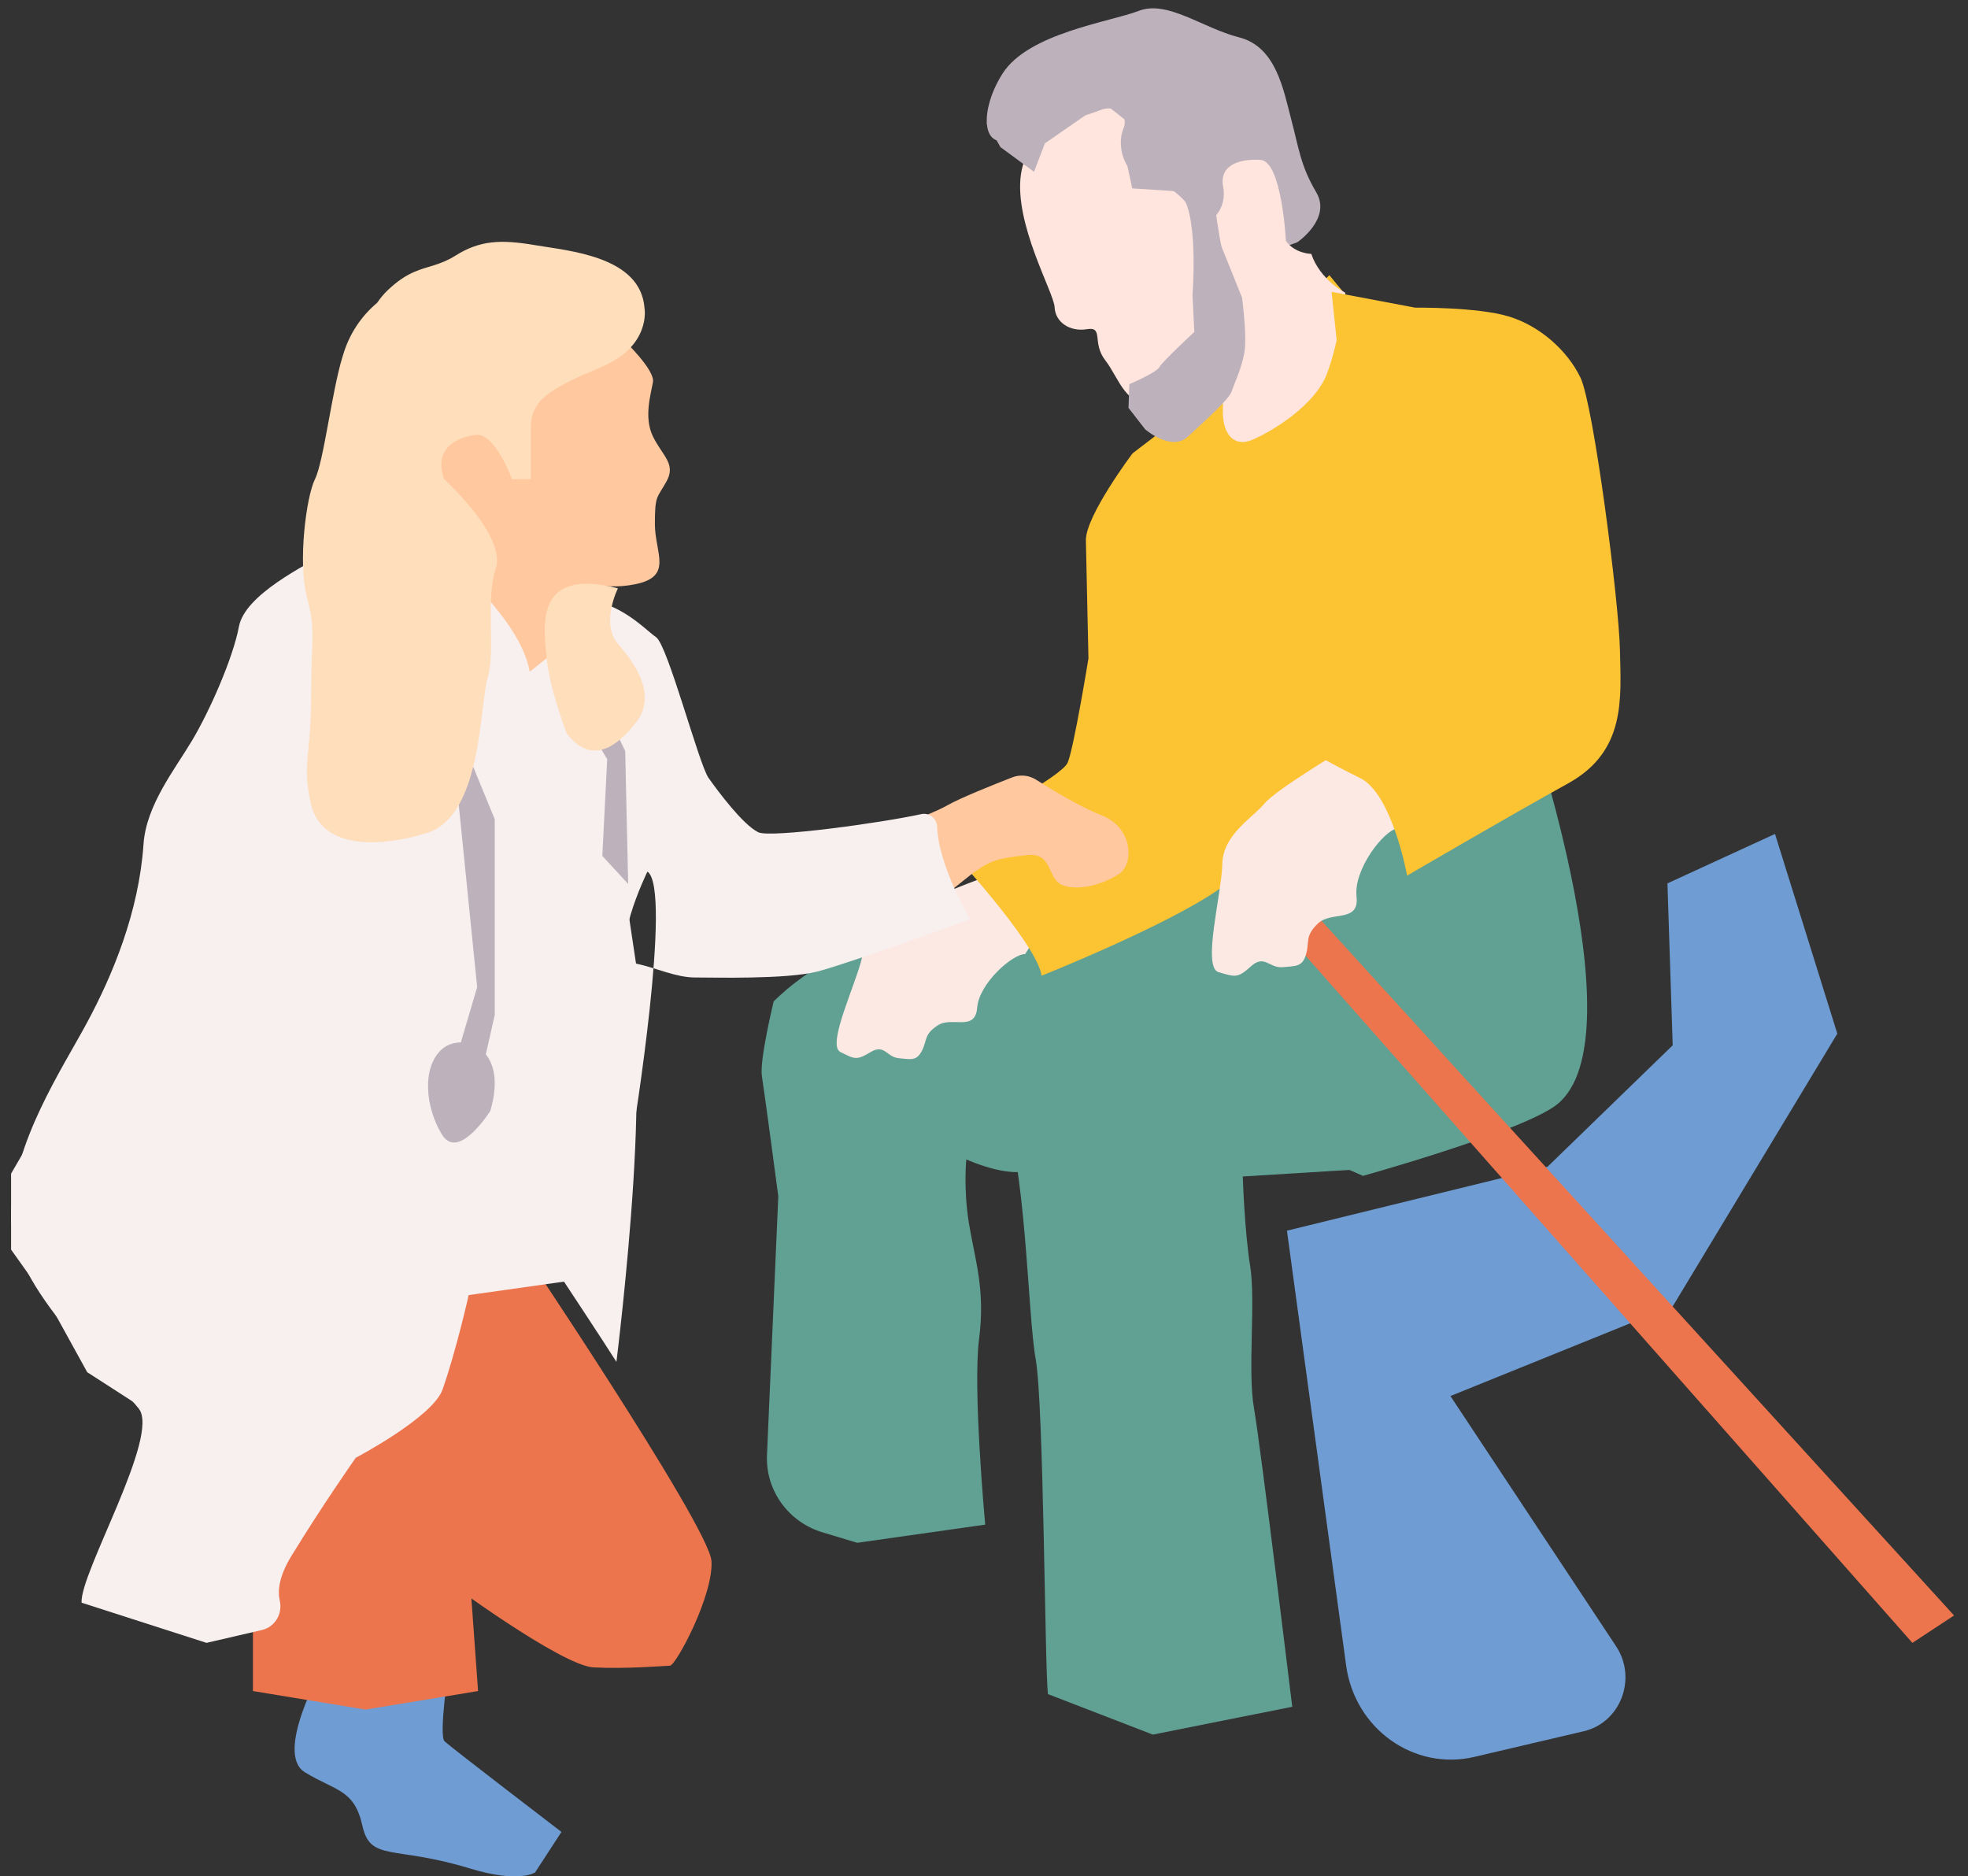 <?xml version="1.0" encoding="UTF-8"?>
<svg width="236px" height="225px" viewBox="0 0 236 225" version="1.1" xmlns="http://www.w3.org/2000/svg" xmlns:xlink="http://www.w3.org/1999/xlink">
    <rect x="0" y="0" width="236" height="225" fill="#333333" stroke="none"/>
    <title>B1435377-66A4-41D6-B7D7-72C27400A1DC@2x</title>
    <g id="Page-1" stroke="none" stroke-width="1" fill="none" fill-rule="evenodd">
        <g id="VBS_2020_HP2_XL-1600-fluid" transform="translate(-506, -2426)">
            <g id="Group-9" transform="translate(506, 2426)">
                <path d="M156.329,105 L146.59,105.784 C146.59,105.784 134.975,112.599 128.483,112.956 C121.991,113.313 107.158,112.058 101.912,114.056 C96.666,116.053 92.779,120.082 92.779,120.082 C92.779,120.082 91.057,127.144 91.367,129.053 C91.676,130.962 93.332,143.455 93.332,143.455 L91.976,174.485 C91.792,178.704 94.529,182.513 98.633,183.746 L102.8,185 L118.143,182.823 C118.143,182.823 116.633,166.526 117.41,160.563 C118.188,154.597 116.886,150.959 116.187,146.663 C115.523,142.577 115.877,139.029 115.877,139.029 C115.877,139.029 122.224,141.901 124.168,139.751 L143.263,125.211 L156.278,109.168 L156.329,105 Z" id="Fill-216" fill="#60A193"></path>
                <path d="M199.957,105.927 L200.588,125.345 L185.57,139.916 L154.329,147.574 L161.426,199.707 C162.46,207.308 169.564,212.37 176.811,210.671 L189.928,207.595 C194.338,206.561 196.351,201.263 193.799,197.408 L173.933,167.401 L200.613,156.609 L220.329,123.947 L212.856,100 L199.957,105.927 Z" id="Fill-218" fill="#6F9CD2"></path>
                <path d="M163.443,141 C163.443,141 182.74,135.628 186.732,132.424 C196.817,124.329 182.498,83.596 182.498,83.596 L154.491,81 L137.329,110.282 L142.675,131.858 L163.443,141 Z" id="Fill-220" fill="#60A193"></path>
                <path d="M143.41,110.798 C143.41,110.798 138.146,112.769 133.608,115.494 C129.07,118.219 123.013,121.652 123.013,121.652 C123.013,121.652 117.247,126.807 120.143,132.859 C123.038,138.913 123.215,157.562 124.194,162.94 C125.173,168.317 125.29,200.135 125.667,203.142 L138.243,208 L154.964,204.663 C154.964,204.663 151.157,173.271 150.376,168.861 C149.595,164.454 150.596,156.001 149.918,151.809 C149.24,147.617 149.032,141.074 149.032,141.074 L164.329,140.132 L152.061,108 L143.41,110.798 Z" id="Fill-222" fill="#60A193"></path>
                <path d="M118.563,105 C118.563,105 110.676,107.868 109.179,109.107 C107.682,110.349 104.059,111.576 103.4,114.699 C102.742,117.819 99.077,125.299 100.773,126.144 C102.469,126.988 102.68,127.198 104.388,126.166 C106.096,125.136 106.297,126.757 107.785,126.893 C109.272,127.031 109.91,127.244 110.556,125.998 C111.202,124.751 110.781,124.014 112.49,122.933 C114.198,121.853 116.95,123.746 117.182,120.83 C117.414,117.913 121.409,114.395 122.932,114.405 L125.329,110.67 L118.563,105 Z" id="Fill-224" fill="#FCE9E3"></path>
                <path d="M145.01,47.333 L135.82,54.356 C135.82,54.356 130.159,61.874 130.218,64.811 C130.279,67.749 130.525,78.956 130.525,78.956 C130.525,78.956 128.768,89.758 128.03,91.454 C127.292,93.149 117.024,98.523 117.024,98.523 L113.329,101.224 C113.329,101.224 124.313,112.967 124.906,117 C124.906,117 139.776,111.084 146.189,106.628 L155.198,103.736 C155.198,103.736 171.669,91.397 172.269,88.688 C172.869,85.978 177.729,67.244 177.303,66.366 C176.876,65.489 168.73,44.253 168.08,43.48 C167.43,42.707 159.416,33 159.416,33 L145.01,47.333 Z" id="Fill-226" fill="#FCC333"></path>
                <path d="M155.576,29.049 C155.576,29.049 159.72,26.231 157.84,23.054 C155.961,19.877 155.776,17.846 154.84,14.308 C153.905,10.77 153.037,5.615 148.602,4.483 C144.166,3.352 140.011,-0.026 136.55,1.306 C133.088,2.637 123.304,3.969 120.222,8.827 C117.142,13.687 117.731,19.262 122.657,15.892 C127.583,12.521 130.021,19.128 130.021,19.128 L141.956,34 L155.576,29.049 Z" id="Fill-228" fill="#BDB1BB"></path>
                <path d="M161.329,35.105 C161.329,35.105 158.314,33.595 157.246,30.444 C157.246,30.444 155.277,30.419 154.204,28.884 C154.204,28.884 153.732,19.314 151.143,19.169 C148.553,19.024 146.171,19.822 146.686,22.441 C147.201,25.061 145.018,27.325 143.911,26.262 C142.804,25.201 141.28,22.251 137.91,21.674 C134.539,21.099 133.941,17.236 134.702,15.466 C135.465,13.696 133.682,12.416 131.752,13.272 C129.821,14.129 123.275,14.977 122.429,20.913 C121.584,26.848 126.391,35.073 126.47,36.85 C126.55,38.628 128.279,39.811 130.34,39.474 C132.402,39.138 130.9,41.099 132.551,43.214 C134.204,45.33 135.144,49.315 138.662,48.013 C142.18,46.711 144.117,45.592 144.117,45.592 C144.117,45.592 146.815,45.949 146.648,48.872 C146.481,51.794 147.797,53.799 150.297,52.69 C152.797,51.58 157.669,48.571 159.106,44.862 C160.541,41.152 161.329,35.105 161.329,35.105" id="Fill-230" fill="#FFE5DD"></path>
                <path d="M135.428,46.069 C135.428,46.069 138.699,44.671 139.026,44.028 C139.352,43.386 143.222,39.802 143.222,39.802 L143.001,35.385 C143.001,35.385 143.869,24.595 141.211,22.947 C138.552,21.3 140.245,19 140.245,19 L145.598,24.049 C145.598,24.049 146.267,29.052 146.532,29.708 C146.797,30.363 148.948,35.686 148.948,35.686 C148.948,35.686 149.42,39.297 149.314,41.442 C149.208,43.586 147.953,46.088 147.682,46.968 C147.411,47.848 144.418,50.544 142.436,52.369 C140.454,54.193 137.327,51.482 137.327,51.482 L135.329,48.911 L135.428,46.069 Z" id="Fill-232" fill="#BDB1BB"></path>
                <path d="M103.382,100.724 C103.382,100.724 111.496,97.784 113.583,96.58 C115.061,95.725 119.127,94.097 121.371,93.22 C122.328,92.847 123.392,92.952 124.264,93.506 C126.135,94.696 129.569,96.783 132.139,97.784 C135.849,99.23 136.032,103.604 134.177,104.809 C132.322,106.014 129.43,106.879 127.458,106.156 C125.487,105.432 126.351,102.161 123.117,102.541 C119.416,102.976 118.612,103.077 115.365,105.727 C112.117,108.378 107.32,112 107.32,112 C107.32,112 102.797,104.809 103.382,100.724" id="Fill-234" fill="#FFC89E"></path>
                <polygon id="Fill-236" fill="#F8EFEF" points="63.538 75 70.816 79.155 76.329 115.935 70.174 123 62.253 119.245 60.968 94.324 57.329 81.011"></polygon>
                <path d="M74.828,40.805 C74.828,40.805 78.535,44.341 78.302,45.792 C78.07,47.243 77.163,50.037 78.314,52.364 C79.465,54.694 81.091,55.625 79.929,57.721 C78.767,59.816 78.535,59.35 78.535,62.841 C78.535,66.334 80.773,69.127 76.169,70.058 C71.565,70.99 69.706,68.895 68.08,71.456 C66.453,74.017 66.453,78.207 66.453,78.207 L62.967,81 L50.652,65.636 L48.329,53.53 L55.997,37 L74.828,40.805 Z" id="Fill-238" fill="#FFC89E"></path>
                <path d="M53.808,200 C53.808,200 52.586,208.117 53.316,208.81 C54.045,209.504 67.329,219.67 67.329,219.67 L64.169,224.524 C64.169,224.524 62.283,225.86 56.368,224.056 C47.141,221.241 44.421,223.287 43.449,218.896 C42.476,214.505 40.187,214.761 36.54,212.5 C32.894,210.239 38.644,200 38.644,200 L53.808,200 Z" id="Fill-240" fill="#6F9CD2"></path>
                <polygon id="Fill-242" fill="#EC754D" points="54.245 160 57.329 202.777 43.829 205 30.329 202.777 30.329 180.452 40.31 161.439"></polygon>
                <path d="M60.779,147 C60.779,147 85.092,183.036 85.321,187.202 C85.551,191.366 81.042,199.708 80.353,199.733 C79.665,199.758 75.076,200.146 71.175,199.94 C67.274,199.733 53.254,189.33 53.254,189.33 L44.329,168.288 L47.313,149.545 L57.339,147 L60.779,147 Z" id="Fill-244" fill="#EC754D"></path>
                <path d="M46.854,61 C46.854,61 43.362,64.088 39.86,65.968 C36.357,67.849 29.352,71.375 28.651,75.136 C27.951,78.897 25.149,85.244 23.048,88.77 C20.946,92.297 17.531,96.54 17.21,101.23 C16.651,109.42 13.474,116.979 10.438,122.621 C7.403,128.263 1.566,136.961 1.333,145.657 C1.098,154.355 14.082,165.633 16.651,168.925 C19.219,172.215 9.549,188.655 9.783,192.181 L24.767,197 L31.411,195.457 C32.982,195.093 33.91,193.509 33.55,191.927 C33.271,190.702 33.486,188.963 34.956,186.56 C38.692,180.448 42.661,174.807 42.661,174.807 C42.661,174.807 51.907,169.945 53.071,166.62 C54.728,161.89 56.204,155.296 56.204,155.296 L67.635,153.685 C67.635,153.685 69.27,154.39 67.635,153.685 C67.635,153.685 72.287,160.719 73.921,163.305 C73.921,163.305 79.32,120.27 73.95,119.799 C68.58,119.33 65.713,118.389 64.811,116.039 C63.91,113.688 66.151,93.111 64.082,87.705 C62.013,82.299 69.492,79.304 46.854,61" id="Fill-246" fill="#F8EFEF"></path>
                <path d="M43.822,67 C43.822,67 44.602,72.753 46.144,73.37 C47.684,73.986 53.074,83.013 53.074,83.013 L59.329,98.234 L59.329,121.707 L57.221,131 L53.489,131 L57.221,118.372 L54.733,93.713 L43.822,77.685 L40.329,69.18 L43.822,67 Z" id="Fill-248" fill="#BDB1BB"></path>
                <path d="M58.793,133.215 C58.793,133.215 54.987,139.294 52.999,136.045 C51.01,132.793 50.579,128.08 52.915,125.883 C55.253,123.686 61.123,125.393 58.793,133.215" id="Fill-250" fill="#BDB1BB"></path>
                <path d="M66.616,78.976 C66.616,78.976 72.775,107.296 69.993,123.899 C69.993,123.899 74.345,135.169 75.886,136 C75.886,136 80.686,106.56 77.639,104.515 C77.639,104.515 72.631,114.761 76.407,115.575 C78.741,116.079 81.044,117.212 83.362,117.212 C85.681,117.212 94.259,117.446 97.97,116.511 C101.68,115.575 116.329,110.233 116.329,110.233 C116.329,110.233 112.514,103.761 112.383,99.138 C112.354,98.137 111.428,97.411 110.458,97.626 C105.833,98.653 92.37,100.513 90.928,99.797 C89.074,98.875 86.13,94.924 84.97,93.287 C83.812,91.65 80.065,77.339 78.674,76.403 C77.283,75.468 73.34,71.025 68.24,72.195 C68.24,72.195 65.445,75.628 66.616,78.976" id="Fill-252" fill="#F8EFEF"></path>
                <polygon id="Fill-254" fill="#EC754D" points="156.274 108 234.329 193.716 229.33 197 154.329 112.074"></polygon>
                <path d="M160.874,90 C160.874,90 152.985,94.706 151.632,96.358 C150.28,98.008 146.637,100.072 146.577,103.6 C146.516,107.126 144.126,115.997 146.125,116.573 C148.124,117.15 148.396,117.336 150.019,115.87 C151.642,114.405 152.195,116.126 153.824,115.977 C155.453,115.825 156.182,115.929 156.619,114.443 C157.054,112.959 156.449,112.24 158.063,110.721 C159.677,109.203 163.029,110.707 162.674,107.49 C162.318,104.272 165.886,99.641 167.525,99.346 L169.329,94.801 L160.874,90 Z" id="Fill-256" fill="#FCE9E3"></path>
                <path d="M159.684,35 L169.696,36.891 C169.696,36.891 177.149,36.803 180.91,37.941 C184.671,39.08 187.967,42.038 189.531,45.288 C191.096,48.537 194.146,72.122 194.261,77.927 C194.378,83.732 195.024,90.083 188.045,93.939 C181.067,97.796 168.738,105 168.738,105 C168.738,105 166.963,95.191 163.108,93.299 C159.253,91.406 157.329,90.191 157.329,90.191 C157.329,90.191 163.863,87.079 164.63,86.447 C165.397,85.816 163.583,72.032 163.583,72.032 L159.684,35 Z" id="Fill-258" fill="#FCC333"></path>
                <path d="M134.203,4 L126.065,5.703 C126.065,5.703 121.541,8.586 121.085,9.616 C120.629,10.645 118.329,14.764 118.329,14.764 L119.978,17.647 L123.996,20.599 L125.305,17.186 L130.236,13.774 L132.941,12.808 L135.774,15.046 L135.029,19.11 L135.774,22.589 L142.002,23 L143.329,12.531 L134.203,4 Z" id="Fill-260" fill="#BDB1BB"></path>
                <path d="M10.461,125 C10,125.838 1.329,140.73 1.329,140.73 L1.329,149.842 L5.896,156.263 L10.461,164.547 L17.375,169 C17.375,169 21.703,152.949 21.303,152.328 C20.904,151.707 10.461,125 10.461,125" id="Fill-262" fill="#F8EFEF"></path>
                <polygon id="Fill-264" fill="#BDB1BB" points="67.721 72 69.958 79.643 74.974 90.056 75.329 106 72.231 102.633 72.816 91.032 69.504 85.567 66.329 74.68"></polygon>
                <path d="M37.77,57.459 C38.815,55.371 39.797,46.924 41.058,42.833 L41.193,42.394 C41.928,40.011 43.327,37.898 45.22,36.317 C45.602,35.762 46.019,35.255 46.483,34.811 C47.698,33.651 48.709,33.03 49.642,32.621 L49.649,32.616 L49.648,32.618 C51.318,31.886 52.738,31.837 54.622,30.651 C57.56,28.803 60.082,28.702 64.152,29.395 C68.22,30.09 76.838,30.719 77.29,36.959 C77.29,36.959 78.133,41.512 72.029,44.055 C65.925,46.597 63.664,47.984 63.664,51.219 L63.664,57.459 L61.403,57.459 C61.403,57.459 59.369,51.912 57.109,52.144 C54.848,52.374 51.909,53.761 53.265,57.459 C53.265,57.459 60.724,64.222 59.456,68.147 C58.187,72.073 59.469,77.959 58.484,81.261 C57.499,84.563 57.829,97.906 51.125,99.911 C44.422,101.916 38.458,101.362 37.311,96.48 C36.164,91.597 37.311,90.777 37.311,83.449 C37.311,76.121 37.897,75.744 36.801,71.594 C35.705,67.444 36.725,59.545 37.77,57.459" id="Fill-266" fill="#FFDEBB"></path>
                <path d="M74.1,70.546 C74.1,70.546 71.996,74.75 74.1,77.195 C76.204,79.639 78.833,83.339 76.27,86.631 C73.709,89.923 70.776,91.565 67.964,87.97 C67.964,87.97 65.854,82.544 65.527,78.68 C65.217,75.017 64.101,67.994 74.1,70.546" id="Fill-268" fill="#FFDEBB"></path>
            </g>
        </g>
    </g>
</svg>
